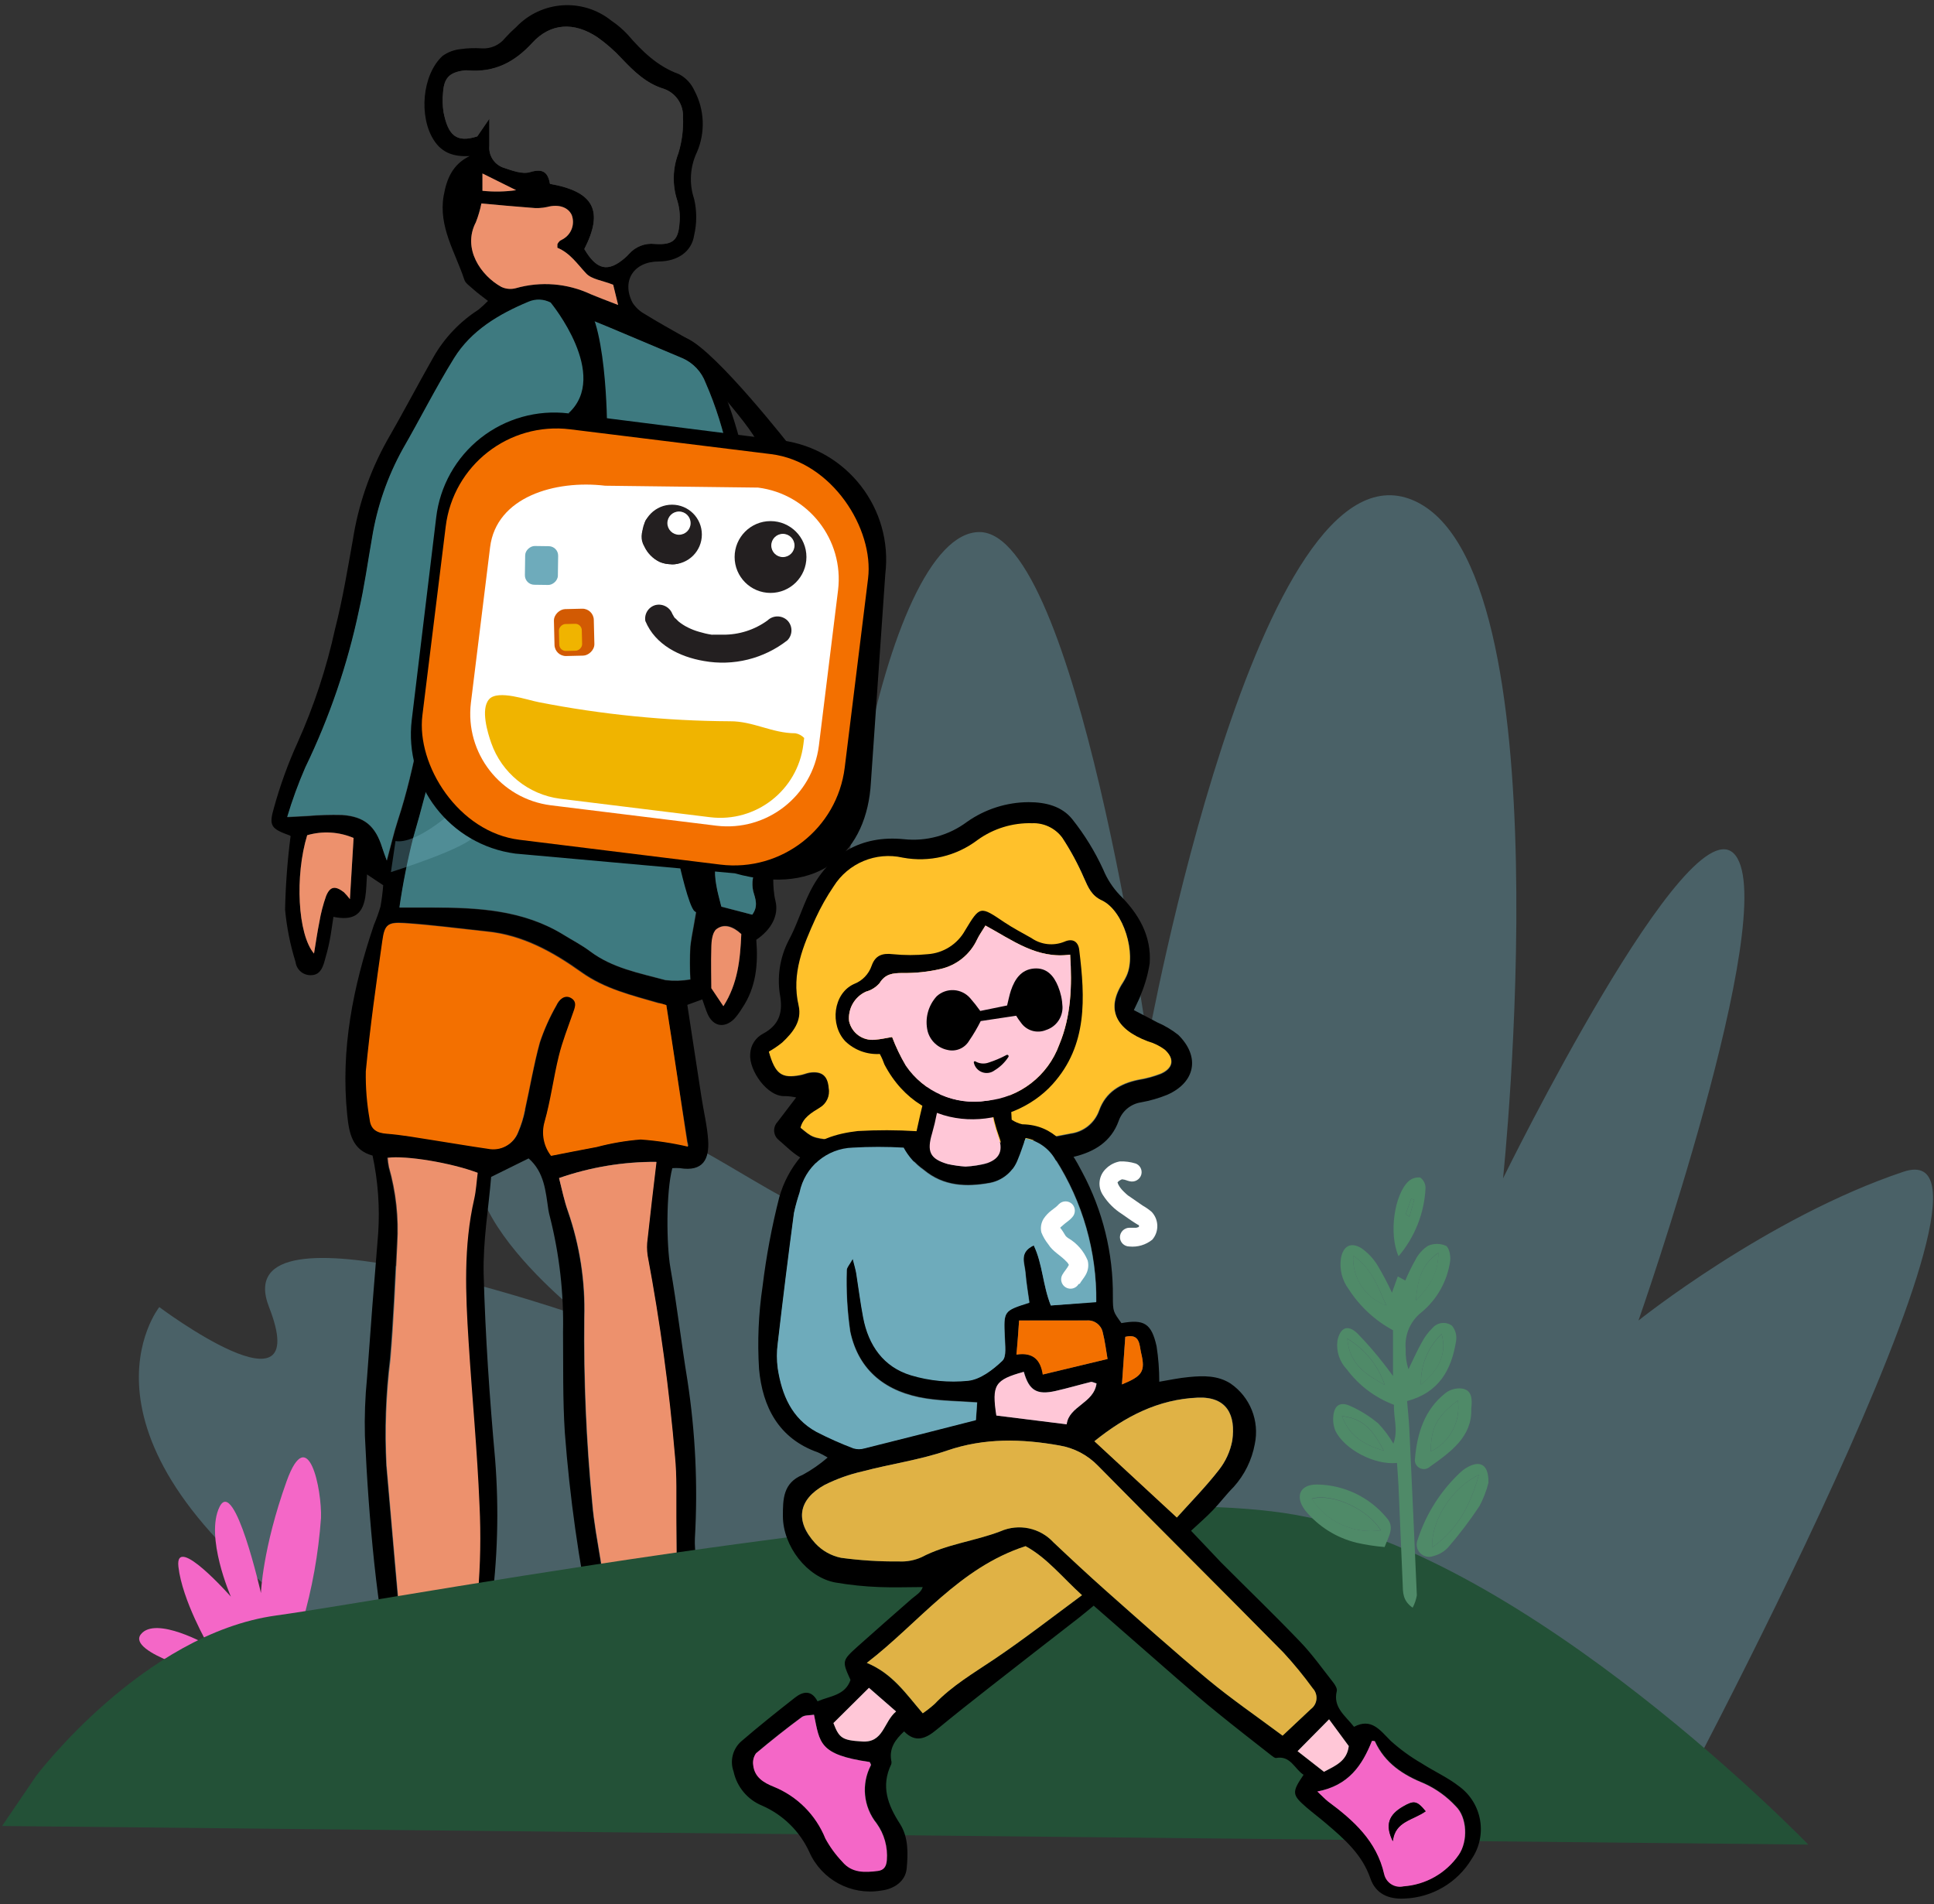 <?xml version="1.0" encoding="UTF-8"?>
<svg width="258px" height="254px" viewBox="0 0 258 254" version="1.1" xmlns="http://www.w3.org/2000/svg" xmlns:xlink="http://www.w3.org/1999/xlink">
    <rect x="0" y="0" width="258" height="254" fill="#333333" stroke="none"/>
    <title>Group 6</title>
    <g id="Page-1" stroke="none" stroke-width="1" fill="none" fill-rule="evenodd">
        <g id="Group-6" transform="translate(0.28, 0.688)" fill-rule="nonzero">
            <g id="Group" opacity="0.38" transform="translate(18.246, 65.371)" fill="#6EABBB">
                <path d="M203.504,177.242 C203.504,177.242 253.504,84.182 235.394,90.242 C217.284,96.302 200.054,110.082 200.054,110.082 C200.054,110.082 219.054,55.792 212.984,48.032 C206.914,40.272 181.984,91.122 181.984,91.122 C181.984,91.122 190.594,9.252 169.914,0.642 C149.234,-7.968 134.574,72.912 134.574,72.912 C134.574,72.912 125.054,4.912 112.134,4.912 C99.214,4.912 89.474,60.372 95.204,86.912 C100.934,113.452 69.554,74.382 51.434,81.992 C33.314,89.602 59.364,109.682 59.364,109.682 C59.364,109.682 11.304,92.782 17.364,108.292 C23.424,123.802 2.724,108.292 2.724,108.292 C2.724,108.292 -11.066,125.532 23.404,150.522 C57.874,175.512 203.504,177.242 203.504,177.242 Z" id="Path"></path>
            </g>
            <path d="M40.03,215.802 C41.363,211.239 42.205,206.545 42.54,201.802 C42.68,198.062 40.84,188.892 37.96,196.882 C34.73,205.882 34.53,211.812 34.53,211.812 C34.53,211.812 31.02,196.292 29.02,200.292 C27.02,204.292 30.52,212.292 30.52,212.292 C30.52,212.292 23.01,203.782 23.52,208.292 C24.03,212.802 27.52,218.802 27.52,218.802 C27.52,218.802 20.52,214.802 18.52,217.302 C16.52,219.802 28.04,222.812 28.04,222.812 L40.03,215.802 Z" id="Path" fill="#F467C7"></path>
            <path d="M100.61,124.672 C100.87,127.872 100.61,131.002 98.72,133.792 C98.413,134.31 98.054,134.796 97.65,135.242 C96.35,136.502 94.89,136.242 94.14,134.622 C93.86,134.012 93.68,133.342 93.41,132.622 L91.41,133.352 C92.03,137.446 92.653,141.512 93.28,145.552 C93.58,147.552 94.06,149.442 94.19,151.402 C94.35,153.892 93.55,155.642 90.41,155.132 C90.077,155.108 89.743,155.108 89.41,155.132 C88.56,158.312 88.62,165.362 89.15,168.402 C90.03,173.402 90.6,178.402 91.42,183.402 C92.492,190.381 92.828,197.454 92.42,204.502 C92.34,206.212 92.76,207.942 92.64,209.642 C92.34,213.642 92.01,217.702 91.41,221.692 C90.92,224.962 88.27,226.272 85.05,225.352 C82.425,224.619 80.379,222.561 79.66,219.932 C79.242,218.622 78.908,217.286 78.66,215.932 C76.92,207.514 75.721,198.994 75.07,190.422 C74.78,185.962 74.87,181.422 74.83,177.002 C74.938,171.834 74.353,166.675 73.09,161.662 C72.998,161.334 72.924,161 72.87,160.662 C72.51,158.202 72.33,155.662 70.24,153.832 L65.24,156.302 C64.91,160.372 64.14,164.822 64.24,169.242 C64.46,177.492 65.03,185.742 65.77,193.962 C66.301,200.654 66.11,207.382 65.2,214.032 C64.86,216.752 64.31,219.462 64.2,222.192 C64.09,224.922 62.41,226.062 60.36,226.752 C58.704,227.229 56.981,227.432 55.26,227.352 C53.16,227.352 52.31,226.542 51.98,224.422 C51.13,218.902 50.24,213.422 49.65,207.842 C49.06,202.262 48.65,196.532 48.4,190.842 C48.333,188.269 48.427,185.694 48.68,183.132 C49.14,176.692 49.637,170.259 50.17,163.832 C50.402,160.354 50.149,156.861 49.42,153.452 C46.66,152.722 46.28,150.362 46.04,148.022 C45.14,139.292 46.82,130.912 49.6,122.692 C49.933,121.902 50.223,121.094 50.47,120.272 C50.644,119.32 50.767,118.358 50.84,117.392 L48.68,115.952 C48.6,117.102 48.6,118.082 48.44,119.032 C48.05,121.352 46.81,122.142 44.2,121.612 C44.03,122.682 43.9,123.762 43.69,124.822 C43.48,125.882 43.26,126.662 43,127.572 C42.74,128.482 42.35,129.412 41.15,129.392 C40.136,129.4 39.277,128.648 39.15,127.642 C38.439,125.365 37.97,123.018 37.75,120.642 C37.82,117.378 38.063,114.12 38.48,110.882 C38.58,111.032 38.48,110.812 38.39,110.762 C35.9,109.862 35.55,109.502 36.26,107.082 C37.082,104.097 38.139,101.181 39.42,98.362 C41.606,93.495 43.281,88.415 44.42,83.202 C45.42,79.292 46.08,75.302 46.79,71.322 C47.506,66.723 49.026,62.285 51.28,58.212 C53.43,54.492 55.43,50.672 57.55,46.932 C59.012,44.376 61.071,42.212 63.55,40.622 C63.994,40.255 64.418,39.865 64.82,39.452 C64.1,38.882 63.47,38.452 62.89,37.922 C62.31,37.392 61.83,37.122 61.66,36.612 C60.45,32.952 58.18,29.532 58.91,25.402 C59.3,23.222 60.06,21.252 62.37,20.132 C60.37,20.232 58.74,19.782 57.61,18.032 C55.56,14.882 56.03,9.272 58.76,6.772 C59.451,6.272 60.261,5.961 61.11,5.872 C62.05,5.735 63.002,5.699 63.95,5.762 C65.174,5.854 66.363,5.329 67.12,4.362 C67.582,3.852 68.073,3.368 68.59,2.912 C71.96,-0.621 77.474,-0.986 81.28,2.072 C82.068,2.601 82.793,3.218 83.44,3.912 C85.37,6.152 87.44,8.172 90.3,9.202 C91.208,9.68 91.929,10.447 92.35,11.382 C93.713,13.934 93.838,16.968 92.69,19.622 C91.764,21.573 91.631,23.806 92.32,25.852 C92.691,27.444 92.691,29.1 92.32,30.692 C91.99,32.902 90.09,34.172 87.6,34.192 C84.26,34.192 82.6,36.772 84.1,39.682 C84.508,40.318 85.068,40.84 85.73,41.202 C87.56,42.332 89.44,43.372 91.31,44.432 C92.947,45.405 94.238,46.867 95,48.612 C97.94,54.732 99.32,61.272 100.57,67.882 C102.543,77.868 103.298,88.055 102.82,98.222 C102.49,103.36 102.49,108.514 102.82,113.652 C102.97,115.592 102.69,117.522 103.17,119.492 C103.65,121.462 102.57,123.342 100.61,124.672 Z M100.07,121.322 C100.9,120.192 100.5,119.222 100.22,118.222 C100.098,117.674 100.081,117.107 100.17,116.552 C100.373,115.752 100.51,114.936 100.58,114.112 C100.193,108.638 100.086,103.148 100.26,97.662 C100.637,88.458 100.121,79.238 98.72,70.132 C97.72,63.392 96.65,56.712 93.87,50.412 C93.332,48.952 92.224,47.772 90.8,47.142 L81.07,43.042 C78.45,41.942 75.79,40.952 73.23,39.732 C72.302,39.234 71.195,39.189 70.23,39.612 C66.23,41.252 62.62,43.422 60.32,47.132 C57.87,51.132 55.78,55.232 53.47,59.262 C51.425,62.958 50.037,66.981 49.37,71.152 C48.8,74.372 48.37,77.612 47.63,80.792 C46.1,88.037 43.696,95.068 40.47,101.732 C39.535,103.882 38.73,106.086 38.06,108.332 L40.73,108.192 C42.273,108.061 43.822,108.014 45.37,108.052 C48.37,108.262 49.83,109.532 50.73,112.412 C50.87,112.882 51.06,113.342 51.34,114.132 C51.89,112.132 52.27,110.432 52.8,108.802 C55.2,101.512 56.2,93.902 57.8,86.422 C58.99,80.872 59.91,75.272 61.01,69.712 C61.339,68.442 61.736,67.19 62.2,65.962 C63.007,67.092 63.257,68.527 62.88,69.862 C62.04,75.912 61.33,81.982 60.2,87.972 C58.872,95.768 57.095,103.481 54.88,111.072 C54.099,114.148 53.482,117.262 53.03,120.402 L57.26,120.402 C63.41,120.402 69.5,120.692 74.95,124.052 C76.13,124.782 77.36,125.412 78.46,126.242 C81.46,128.492 85.05,129.142 88.52,130.082 C89.622,130.21 90.737,130.18 91.83,129.992 C91.754,128.533 91.754,127.071 91.83,125.612 C92.05,123.672 92.59,121.752 92.74,119.812 C92.89,117.872 92.57,115.902 92.74,113.962 C92.89,111.562 93.34,109.182 93.54,106.792 C93.8,103.712 94.14,100.622 94.11,97.532 C94.112,86.525 93.478,75.527 92.21,64.592 C92.07,63.472 92.1,62.332 92.04,61.192 L92.57,61.092 C92.853,61.454 93.082,61.855 93.25,62.282 C94.214,66.115 94.968,69.998 95.51,73.912 C96.15,80.412 96.51,86.912 96.66,93.472 C96.77,97.582 96.45,101.712 96.16,105.822 C95.95,108.822 95.43,111.822 95.16,114.822 C95.093,115.668 95.137,116.518 95.29,117.352 C95.44,118.352 95.73,119.282 95.97,120.282 L100.07,121.322 Z M88.61,133.382 C88.25,133.272 87.92,133.152 87.61,133.062 C84.07,132.062 80.46,131.182 77.36,128.972 C73.55,126.252 69.51,123.972 64.71,123.512 C61.04,123.132 57.37,122.632 53.71,122.392 C51.48,122.252 51.09,122.602 50.79,124.752 C49.96,130.542 49.15,136.332 48.59,142.152 C48.553,144.301 48.723,146.447 49.1,148.562 C49.24,149.902 50.04,150.382 51.37,150.482 C53.43,150.642 55.46,151.022 57.5,151.332 C59.96,151.712 62.41,152.142 64.88,152.492 C66.57,152.842 68.264,151.914 68.88,150.302 C69.285,149.36 69.59,148.378 69.79,147.372 C70.46,144.372 70.95,141.292 71.79,138.312 C72.361,136.605 73.098,134.957 73.99,133.392 C74.38,132.622 74.99,131.822 75.99,132.392 C76.99,132.962 76.45,133.722 76.19,134.472 C75.54,136.332 74.81,138.182 74.34,140.092 C73.62,143.012 73.25,146.022 72.43,148.912 C71.985,150.472 72.308,152.15 73.3,153.432 C75.39,153.022 77.39,152.622 79.4,152.252 C81.316,151.744 83.274,151.409 85.25,151.252 C87.372,151.403 89.478,151.721 91.55,152.202 C90.49,145.752 89.56,139.682 88.61,133.382 Z M54.37,225.042 L61.6,223.602 C63.313,215.89 63.986,207.983 63.6,200.092 C63.3,192.802 62.6,185.522 62.14,178.232 C61.74,171.872 61.45,165.512 62.89,159.232 C63.15,158.082 63.21,156.872 63.36,155.732 C59.82,154.412 53.83,153.432 51.36,153.732 C51.39,154.149 51.447,154.563 51.53,154.972 C52.476,158.288 52.852,161.741 52.64,165.182 C52.38,170.332 52.17,175.492 51.73,180.632 C51.152,185.326 50.988,190.061 51.24,194.782 C52.01,203.502 52.75,212.232 53.54,220.952 C53.71,222.152 54.03,223.312 54.37,225.042 L54.37,225.042 Z M74.3,156.452 C74.71,158.062 74.98,159.452 75.45,160.852 C77.036,165.417 77.778,170.232 77.64,175.062 C77.548,183.316 77.902,191.568 78.7,199.782 C78.91,202.342 79.4,204.882 79.81,207.422 C80.32,210.632 80.81,213.852 81.46,217.022 C81.775,218.439 82.33,219.792 83.1,221.022 C83.996,222.351 85.623,222.981 87.18,222.602 C88.7,222.382 88.76,220.962 88.96,219.792 C89.406,217.691 89.72,215.563 89.9,213.422 C90.05,209.482 89.97,205.542 89.9,201.592 C89.9,198.932 89.98,196.252 89.72,193.592 C88.953,184.604 87.735,175.659 86.07,166.792 C85.955,166.033 85.955,165.261 86.07,164.502 C86.42,161.202 86.82,157.912 87.25,154.282 C82.841,154.263 78.462,154.997 74.3,156.452 L74.3,156.452 Z M77.67,32.532 C79.33,35.352 80.86,35.652 83.08,33.742 C83.276,33.575 83.459,33.395 83.63,33.202 C84.494,32.216 85.787,31.715 87.09,31.862 C89.49,32.002 90.23,31.372 90.38,29.042 C90.477,28.032 90.372,27.012 90.07,26.042 C89.402,23.989 89.458,21.769 90.23,19.752 C90.702,18.205 90.908,16.589 90.84,14.972 C90.935,13.27 89.885,11.712 88.27,11.162 C85.94,10.462 84.27,8.842 82.69,7.162 C81.703,6.088 80.604,5.122 79.41,4.282 C76.32,2.222 73.2,2.332 70.75,5.012 C68.3,7.692 65.68,9.012 62.16,8.712 C61.991,8.693 61.819,8.693 61.65,8.712 C59.65,8.962 58.95,9.712 58.82,11.712 C58.733,12.569 58.756,13.432 58.89,14.282 C59.5,17.362 60.58,18.412 63.39,17.512 L65,15.162 C65,16.792 65,17.772 65,18.752 C64.879,20 65.596,21.177 66.76,21.642 C67.96,22.042 69.4,22.642 70.49,22.262 C72.3,21.722 72.83,22.462 73.09,23.842 C78.96,24.872 80.28,27.452 77.67,32.532 Z M63.94,26.452 C63.767,27.309 63.52,28.149 63.2,28.962 C61.36,32.492 63.89,36.092 66.6,37.582 C67.206,37.869 67.894,37.929 68.54,37.752 C71.862,36.81 75.413,37.098 78.54,38.562 C79.59,39.032 80.68,39.412 82.18,39.992 C81.84,38.592 81.63,37.732 81.52,37.292 C80.04,36.712 78.65,36.572 77.92,35.792 C76.73,34.522 75.77,33.062 74.08,32.362 C74.01,32.362 74.08,32.042 74.08,31.872 C74.159,31.722 74.26,31.584 74.38,31.462 C74.5,31.362 74.67,31.312 74.81,31.212 C75.945,30.578 76.447,29.21 75.99,27.992 C75.49,26.872 74.19,26.522 72.71,26.922 C72.001,27.076 71.271,27.11 70.55,27.022 C68.42,26.882 66.29,26.682 63.94,26.452 Z M40.7,110.702 C39.05,116.102 39.42,123.932 41.61,126.492 C41.86,124.972 42.05,123.632 42.32,122.302 C42.518,121.119 42.82,119.954 43.22,118.822 C43.75,117.512 44.44,117.422 45.59,118.302 C45.882,118.593 46.152,118.904 46.4,119.232 C46.57,116.352 46.73,113.812 46.89,111.072 C44.929,110.246 42.742,110.122 40.7,110.722 L40.7,110.702 Z M98.61,123.892 C97.61,122.892 96.36,122.382 95.31,123.242 C94.76,123.692 94.68,124.882 94.64,125.752 C94.55,127.752 94.64,129.752 94.64,131.112 L96.25,133.512 C98.16,130.502 98.47,127.222 98.61,123.912 L98.61,123.892 Z M64.08,22.452 L64.08,24.762 C65.574,24.918 67.082,24.891 68.57,24.682 L64.08,22.452 Z" id="Shape" fill="#000000"></path>
            <path d="M100.07,121.322 L95.94,120.232 C95.7,119.232 95.41,118.282 95.26,117.302 C95.107,116.468 95.063,115.618 95.13,114.772 C95.44,111.772 95.96,108.772 96.13,105.772 C96.42,101.662 96.74,97.532 96.63,93.422 C96.45,86.892 96.12,80.362 95.48,73.862 C94.938,69.948 94.184,66.065 93.22,62.232 C93.052,61.805 92.823,61.404 92.54,61.042 L92.01,61.142 C92.07,62.282 92.01,63.422 92.18,64.542 C93.448,75.477 94.082,86.475 94.08,97.482 C94.08,100.572 93.77,103.662 93.51,106.742 C93.31,109.132 92.86,111.512 92.71,113.912 C92.59,115.852 92.9,117.822 92.71,119.762 C92.52,121.702 92.02,123.622 91.8,125.562 C91.724,127.021 91.724,128.483 91.8,129.942 C90.707,130.13 89.592,130.16 88.49,130.032 C85.02,129.092 81.42,128.442 78.43,126.192 C77.33,125.362 76.1,124.732 74.92,124.002 C69.47,120.642 63.38,120.342 57.23,120.352 L53,120.352 C53.452,117.212 54.069,114.098 54.85,111.022 C57.065,103.431 58.842,95.718 60.17,87.922 C61.3,81.922 62.01,75.862 62.85,69.812 C63.227,68.477 62.977,67.042 62.17,65.912 C61.706,67.14 61.309,68.392 60.98,69.662 C59.88,75.222 58.98,80.822 57.77,86.372 C56.18,93.852 55.18,101.462 52.77,108.752 C52.24,110.382 51.86,112.062 51.31,114.082 C51.03,113.292 50.84,112.832 50.7,112.362 C49.8,109.482 48.34,108.212 45.34,108.002 C43.792,107.964 42.243,108.011 40.7,108.142 L38.03,108.282 C38.7,106.036 39.505,103.832 40.44,101.682 C43.666,95.018 46.07,87.987 47.6,80.742 C48.33,77.562 48.77,74.322 49.34,71.102 C50.007,66.931 51.395,62.908 53.44,59.212 C55.75,55.212 57.84,51.032 60.29,47.082 C62.59,43.372 66.29,41.202 70.2,39.562 C71.165,39.139 72.272,39.184 73.2,39.682 C75.76,40.902 78.42,41.892 81.04,42.992 L90.77,47.092 C92.194,47.722 93.302,48.902 93.84,50.362 C96.62,56.662 97.72,63.362 98.69,70.082 C100.091,79.188 100.607,88.408 100.23,97.612 C100.056,103.098 100.163,108.588 100.55,114.062 C100.48,114.886 100.343,115.702 100.14,116.502 C100.051,117.057 100.068,117.624 100.19,118.172 C100.5,119.222 100.9,120.192 100.07,121.322 Z" id="Path" fill="#3E7A80"></path>
            <path d="M88.61,133.382 C89.61,139.682 90.49,145.752 91.48,152.262 C89.408,151.781 87.302,151.463 85.18,151.312 C83.204,151.469 81.246,151.804 79.33,152.312 C77.33,152.682 75.33,153.082 73.23,153.492 C72.238,152.21 71.915,150.532 72.36,148.972 C73.18,146.082 73.55,143.072 74.27,140.152 C74.74,138.242 75.47,136.392 76.12,134.532 C76.38,133.782 76.78,132.972 75.92,132.452 C75.06,131.932 74.28,132.652 73.92,133.452 C73.028,135.017 72.291,136.665 71.72,138.372 C70.9,141.372 70.41,144.372 69.72,147.432 C69.52,148.438 69.215,149.42 68.81,150.362 C68.194,151.974 66.5,152.902 64.81,152.552 C62.34,152.202 59.89,151.772 57.43,151.392 C55.43,151.082 53.36,150.702 51.3,150.542 C49.97,150.442 49.17,149.962 49.03,148.622 C48.653,146.507 48.483,144.361 48.52,142.212 C49.08,136.392 49.89,130.602 50.72,124.812 C51.02,122.662 51.41,122.312 53.64,122.452 C57.33,122.692 61,123.192 64.64,123.572 C69.44,124.062 73.48,126.312 77.29,129.032 C80.39,131.242 84,132.082 87.54,133.122 C87.92,133.152 88.25,133.272 88.61,133.382 Z" id="Path" fill="#F37000"></path>
            <path d="M54.37,225.042 C54.03,223.312 53.71,222.152 53.6,220.972 C52.81,212.252 52.07,203.522 51.3,194.802 C51.058,190.08 51.232,185.345 51.82,180.652 C52.26,175.512 52.47,170.352 52.73,165.202 C52.942,161.761 52.566,158.308 51.62,154.992 C51.537,154.583 51.48,154.169 51.45,153.752 C53.89,153.422 59.88,154.402 63.45,155.752 C63.3,156.892 63.24,158.102 62.98,159.252 C61.54,165.542 61.83,171.902 62.23,178.252 C62.69,185.542 63.39,192.822 63.69,200.112 C64.076,208.003 63.403,215.91 61.69,223.622 L54.37,225.042 Z" id="Path" fill="#ED916D"></path>
            <path d="M74.3,156.452 C78.479,154.998 82.876,154.271 87.3,154.302 C86.87,157.932 86.47,161.222 86.12,164.522 C86.005,165.281 86.005,166.053 86.12,166.812 C87.785,175.679 89.003,184.624 89.77,193.612 C90.03,196.262 89.93,198.942 89.95,201.612 C89.95,205.612 90.05,209.502 89.95,213.442 C89.77,215.583 89.456,217.711 89.01,219.812 C88.81,220.982 88.75,222.402 87.23,222.622 C85.673,223.001 84.046,222.371 83.15,221.042 C82.38,219.812 81.825,218.459 81.51,217.042 C80.83,213.872 80.37,210.652 79.86,207.442 C79.45,204.902 78.96,202.362 78.75,199.802 C77.952,191.588 77.598,183.336 77.69,175.082 C77.828,170.252 77.086,165.437 75.5,160.872 C74.98,159.452 74.71,158.062 74.3,156.452 Z" id="Path" fill="#ED916D"></path>
            <path d="M77.67,32.532 C80.28,27.402 78.96,24.872 73.09,23.832 C72.83,22.452 72.3,21.712 70.49,22.252 C69.4,22.582 67.96,22.032 66.76,21.632 C65.596,21.167 64.879,19.99 65,18.742 C65,17.742 65,16.742 65,15.152 L63.39,17.502 C60.58,18.402 59.5,17.352 58.89,14.272 C58.756,13.422 58.733,12.559 58.82,11.702 C58.95,9.702 59.66,8.982 61.65,8.702 C61.819,8.683 61.991,8.683 62.16,8.702 C65.68,8.972 68.35,7.612 70.75,5.002 C73.15,2.392 76.32,2.212 79.41,4.272 C80.604,5.112 81.703,6.078 82.69,7.152 C84.31,8.832 85.94,10.452 88.27,11.152 C89.873,11.708 90.914,13.259 90.82,14.952 C90.888,16.569 90.682,18.185 90.21,19.732 C89.438,21.749 89.382,23.969 90.05,26.022 C90.352,26.992 90.457,28.012 90.36,29.022 C90.21,31.352 89.47,32.022 87.07,31.842 C85.767,31.695 84.474,32.196 83.61,33.182 C83.439,33.375 83.256,33.555 83.06,33.722 C80.82,35.652 79.33,35.352 77.67,32.532 Z" id="Path" fill="#3B3B3B"></path>
            <path d="M63.94,26.452 C66.29,26.662 68.42,26.862 70.55,27.022 C71.271,27.11 72.001,27.076 72.71,26.922 C74.19,26.522 75.49,26.922 75.99,27.992 C76.447,29.21 75.945,30.578 74.81,31.212 C74.67,31.312 74.5,31.362 74.38,31.462 C74.26,31.584 74.159,31.722 74.08,31.872 C74.08,32.042 74.08,32.332 74.08,32.362 C75.77,33.062 76.73,34.522 77.92,35.792 C78.65,36.572 80.04,36.712 81.52,37.292 C81.63,37.732 81.84,38.592 82.18,39.992 C80.68,39.412 79.59,38.992 78.54,38.562 C75.413,37.098 71.862,36.81 68.54,37.752 C67.894,37.929 67.206,37.869 66.6,37.582 C63.89,36.092 61.36,32.492 63.2,28.962 C63.52,28.149 63.767,27.309 63.94,26.452 L63.94,26.452 Z" id="Path" fill="#ED916D"></path>
            <path d="M40.7,110.722 C42.744,110.128 44.931,110.259 46.89,111.092 C46.73,113.832 46.57,116.372 46.4,119.252 C46.152,118.924 45.882,118.613 45.59,118.322 C44.44,117.442 43.75,117.532 43.22,118.842 C42.82,119.974 42.518,121.139 42.32,122.322 C42.05,123.652 41.86,124.992 41.61,126.512 C39.42,123.952 39.05,116.122 40.7,110.722 Z" id="Path" fill="#ED916D"></path>
            <path d="M98.61,123.912 C98.47,127.222 98.16,130.502 96.22,133.532 L94.61,131.132 C94.61,129.822 94.55,127.792 94.61,125.772 C94.61,124.902 94.73,123.712 95.28,123.262 C96.36,122.452 97.56,122.962 98.61,123.912 Z" id="Path" fill="#ED916D"></path>
            <path d="M64.08,22.452 L68.57,24.682 C67.082,24.891 65.574,24.918 64.08,24.762 L64.08,22.452 Z" id="Path" fill="#ED916D"></path>
            <path d="M240.95,245.362 C240.95,245.362 203.84,206.892 172.44,201.362 C141.04,195.832 54.26,212.362 36.56,214.802 C18.86,217.242 4.56,236.172 4.56,236.172 L0,242.882 L240.95,245.362 Z" id="Path" fill="#235137"></path>
            <path d="M150.98,134.052 C152.16,134.672 153.12,135.152 154.07,135.672 C155.084,136.105 156.035,136.67 156.9,137.352 C159.85,140.252 159.2,143.692 155.42,145.352 C154.301,145.804 153.138,146.139 151.95,146.352 C150.564,146.559 149.408,147.518 148.95,148.842 C147.95,151.612 145.69,152.972 142.95,153.622 C140.61,154.182 138.23,154.622 135.88,155.102 C133.834,155.594 131.676,155.057 130.1,153.662 C127.5,151.522 126.83,151.482 123.89,153.212 C122.284,154.235 120.424,154.786 118.52,154.802 C115.34,154.732 112.17,154.532 109,154.462 C106.59,154.402 105.16,152.692 103.54,151.322 C103.211,151.029 103.014,150.616 102.993,150.176 C102.973,149.735 103.13,149.305 103.43,148.982 C104.17,147.982 104.98,146.982 105.93,145.702 C105.453,145.597 104.968,145.536 104.48,145.522 C102.1,145.692 99.6,142.062 99.8,139.892 C99.848,138.749 100.504,137.719 101.52,137.192 C103.52,136.112 104.17,134.572 103.81,132.262 C103.342,129.704 103.736,127.063 104.93,124.752 C106.02,122.752 106.69,120.472 107.71,118.392 C110.27,113.192 114.64,110.692 120.29,111.252 C123.291,111.578 126.304,110.752 128.72,108.942 C131.127,107.246 133.996,106.328 136.94,106.312 C139.24,106.312 141.38,106.862 142.76,108.582 C144.409,110.652 145.799,112.916 146.9,115.322 C147.417,116.571 148.159,117.713 149.09,118.692 C151.61,121.192 153.35,124.142 153.09,127.822 C152.867,129.244 152.474,130.634 151.92,131.962 C151.74,132.522 151.44,133.042 150.98,134.052 Z M102.29,139.592 C103.13,142.592 104,143.202 106.5,142.782 C106.93,142.712 107.33,142.522 107.75,142.452 C109.38,142.212 110.18,142.862 110.31,144.512 C110.507,145.557 110.022,146.612 109.1,147.142 C108.03,147.792 106.89,148.452 106.55,149.802 C108.06,151.022 108.05,151.162 110.82,151.442 C114.82,151.852 118.94,152.382 122.66,150.182 C126.07,148.182 129.19,148.302 132.11,151.032 C133.074,151.928 134.441,152.244 135.7,151.862 C137.97,151.372 140.27,151.032 142.54,150.562 C144.295,150.34 145.777,149.149 146.37,147.482 C147.24,145.042 149.16,143.892 151.59,143.392 C152.615,143.227 153.621,142.956 154.59,142.582 C156.25,141.862 156.48,140.582 155.14,139.392 C154.46,138.889 153.694,138.513 152.88,138.282 C148.56,136.652 147.24,133.932 149.55,130.402 C149.735,130.111 149.899,129.807 150.04,129.492 C151.36,126.562 149.65,120.852 146.77,119.492 C145.31,118.802 144.92,117.702 144.36,116.492 C143.547,114.615 142.574,112.812 141.45,111.102 C140.514,109.845 139.017,109.13 137.45,109.192 C134.852,109.116 132.301,109.896 130.19,111.412 C127.341,113.58 123.708,114.441 120.19,113.782 C116.615,112.971 112.918,114.507 110.97,117.612 C110.055,118.961 109.252,120.382 108.57,121.862 C106.91,125.552 105.34,129.262 106.3,133.512 C106.77,135.592 105.52,137.122 104.1,138.452 C103.526,138.877 102.921,139.258 102.29,139.592 L102.29,139.592 Z" id="Shape" fill="#000000"></path>
            <path d="M102.29,139.592 C102.909,139.234 103.501,138.829 104.06,138.382 C105.48,137.052 106.73,135.522 106.26,133.442 C105.26,129.192 106.87,125.442 108.53,121.792 C109.212,120.312 110.015,118.891 110.93,117.542 C112.878,114.437 116.575,112.901 120.15,113.712 C123.668,114.371 127.301,113.51 130.15,111.342 C132.261,109.826 134.812,109.046 137.41,109.122 C138.977,109.06 140.474,109.775 141.41,111.032 C142.534,112.742 143.507,114.545 144.32,116.422 C144.88,117.682 145.32,118.782 146.73,119.422 C149.61,120.802 151.32,126.512 150,129.422 C149.859,129.737 149.695,130.041 149.51,130.332 C147.2,133.862 148.51,136.582 152.84,138.212 C153.654,138.443 154.42,138.819 155.1,139.322 C156.44,140.542 156.21,141.792 154.55,142.512 C153.581,142.886 152.575,143.157 151.55,143.322 C149.12,143.822 147.2,144.972 146.33,147.412 C145.737,149.079 144.255,150.27 142.5,150.492 C140.23,150.962 137.93,151.302 135.66,151.792 C134.401,152.174 133.034,151.858 132.07,150.962 C129.15,148.232 126.07,148.092 122.62,150.112 C118.9,152.312 114.79,151.782 110.78,151.372 C108.01,151.092 108.02,150.952 106.51,149.732 C106.85,148.382 107.99,147.732 109.06,147.072 C109.982,146.542 110.467,145.487 110.27,144.442 C110.14,142.792 109.34,142.142 107.71,142.382 C107.29,142.452 106.89,142.642 106.46,142.712 C104,143.202 103.13,142.582 102.29,139.592 Z" id="Path" fill="#FFC12B"></path>
            <path d="M121.99,150.202 C122.27,148.942 122.59,147.442 122.99,145.952 C123.52,143.692 124.33,141.632 126.93,141.062 C129.417,140.36 132.078,141.287 133.59,143.382 C134.034,144.107 134.317,144.919 134.42,145.762 C134.557,146.727 134.643,147.699 134.68,148.672 C135.109,148.96 135.587,149.166 136.09,149.282 C140.41,149.352 142.43,152.462 144.09,155.662 C146.829,160.774 148.236,166.493 148.18,172.292 C148.18,174.292 148.24,174.292 149.32,175.802 C152.32,175.272 153.32,175.802 154.01,178.892 C154.253,180.457 154.373,182.039 154.37,183.622 C155.69,183.402 157.02,183.112 158.37,182.992 C160.27,182.812 162.18,182.772 163.88,183.862 C166.49,185.656 167.764,188.844 167.11,191.942 C166.718,194.073 165.742,196.054 164.29,197.662 C163.29,198.662 162.49,199.752 161.54,200.742 C160.59,201.732 159.69,202.492 158.61,203.502 C160.05,205.002 161.33,206.382 162.61,207.722 C166.14,211.262 169.73,214.722 173.19,218.332 C174.79,220.002 176.14,221.912 177.58,223.742 C177.83,224.062 178.13,224.552 178.05,224.882 C177.52,227.052 179.15,228.132 180.35,229.652 C182.67,228.422 183.82,230.102 185.25,231.532 C186.519,232.673 187.903,233.678 189.38,234.532 C191.03,235.592 192.86,236.412 194.38,237.602 C197.447,239.852 198.185,244.125 196.05,247.272 C194.14,250.447 190.753,252.438 187.05,252.562 C184.93,252.672 183.24,251.922 182.53,249.872 C181.44,246.682 179.05,244.612 176.62,242.542 C175.77,241.812 174.87,241.142 174.02,240.412 C172.07,238.722 172.02,238.412 173.62,236.052 C172.41,235.282 171.9,233.442 169.93,233.812 C169.75,233.812 169.49,233.602 169.3,233.452 C166.88,231.552 164.45,229.672 162.07,227.732 C160.2,226.222 158.39,224.642 156.57,223.062 C152.94,219.902 149.32,216.732 145.62,213.492 C144.87,214.112 144.29,214.602 143.69,215.072 C139.76,218.132 135.81,221.182 131.89,224.262 C129.45,226.172 127.02,228.092 124.63,230.062 C123.22,231.232 121.84,231.822 120.33,230.262 C119.14,231.362 118.33,232.512 118.61,234.142 C118.66,234.309 118.66,234.486 118.61,234.652 C117.21,237.562 118.14,240.062 119.77,242.582 C120.93,244.392 120.86,246.582 120.67,248.582 C120.51,250.172 119.12,251.282 117.23,251.502 C113.242,252.162 109.314,250.039 107.68,246.342 C106.413,243.586 104.179,241.39 101.4,240.172 C99.45,239.378 98.02,237.671 97.58,235.612 C97.068,234.2 97.463,232.618 98.58,231.612 C100.9,229.612 103.34,227.662 105.78,225.752 C106.89,224.882 108,224.752 108.78,226.252 C110.44,225.532 112.46,225.482 113.18,223.402 C112.03,220.862 112.03,220.832 114.18,218.892 C116.56,216.782 118.94,214.662 121.35,212.572 C121.93,212.082 122.61,211.712 122.81,211.012 C120.89,211.012 118.97,211.092 117.05,211.012 C115.075,210.94 113.108,210.736 111.16,210.402 C107.37,209.712 104.16,205.532 104.16,201.542 C104.16,199.342 104.16,197.112 106.8,196.042 C107.991,195.396 109.107,194.621 110.13,193.732 C109.72,193.476 109.292,193.248 108.85,193.052 C103.59,191.212 101.44,186.962 100.98,181.942 C100.747,178.253 100.905,174.549 101.45,170.892 C101.937,166.885 102.682,162.914 103.68,159.002 C104.241,157.018 105.219,155.177 106.55,153.602 C108.44,151.332 111.31,150.512 114.14,150.182 C116.755,150.032 119.376,150.038 121.99,150.202 L121.99,150.202 Z M139.9,173.452 L145.98,172.952 C146.055,166.226 144.168,159.624 140.55,153.952 C139.71,152.454 138.242,151.412 136.55,151.112 C136.2,152.112 135.93,153.002 135.55,153.862 C134.947,155.526 133.509,156.747 131.77,157.072 C128.65,157.632 125.6,157.532 122.97,155.332 C121.86,154.553 120.946,153.526 120.3,152.332 C118.042,152.202 115.778,152.202 113.52,152.332 C110.043,152.436 107.097,154.923 106.41,158.332 C106.108,159.231 105.857,160.146 105.66,161.072 C104.913,166.859 104.193,172.652 103.5,178.452 C103.35,179.564 103.35,180.691 103.5,181.802 C104.05,185.312 105.35,188.452 108.67,190.262 C110.264,191.084 111.904,191.815 113.58,192.452 C114.072,192.602 114.598,192.602 115.09,192.452 C120,191.232 124.9,189.972 129.93,188.692 C129.99,187.842 130.04,187.112 130.09,186.352 C127.69,186.172 125.45,186.162 123.26,185.822 C118.02,185.012 114.26,182.192 113.16,176.892 C112.765,174.185 112.611,171.447 112.7,168.712 C112.7,168.352 113.07,167.972 113.5,167.192 C113.74,168.192 113.89,168.632 113.97,169.112 C114.28,171.112 114.52,173.032 114.89,174.972 C115.59,178.712 117.62,181.612 121.28,182.712 C123.748,183.453 126.337,183.701 128.9,183.442 C130.52,183.272 132.2,181.982 133.46,180.782 C134.05,180.222 133.83,178.702 133.78,177.622 C133.63,174.132 133.6,174.132 137.06,173.032 C136.88,171.712 136.64,170.372 136.54,169.032 C136.44,167.692 135.64,166.332 137.65,165.392 C138.82,167.942 138.82,170.692 139.9,173.452 Z M170.82,230.832 L174.59,227.282 C175.014,226.967 175.284,226.485 175.332,225.958 C175.379,225.432 175.201,224.909 174.84,224.522 C173.627,222.854 172.319,221.258 170.92,219.742 C162.71,211.412 154.4,203.172 146.19,194.832 C144.805,193.399 142.996,192.449 141.03,192.122 C136.03,191.232 131.03,191.122 126.03,192.812 C122.39,194.062 118.52,194.612 114.77,195.582 C113.016,195.978 111.317,196.586 109.71,197.392 C106.21,199.332 105.71,202.182 108.46,205.162 C109.382,206.163 110.596,206.845 111.93,207.112 C114.492,207.458 117.075,207.618 119.66,207.592 C120.691,207.642 121.719,207.447 122.66,207.022 C125.99,205.272 129.74,204.892 133.18,203.572 C135.606,202.506 138.441,203.096 140.24,205.042 C142.57,207.212 144.9,209.382 147.24,211.492 C151.75,215.492 156.24,219.492 160.87,223.362 C163.97,225.932 167.31,228.222 170.82,230.832 Z M122.82,227.832 C123.375,227.46 123.906,227.052 124.41,226.612 C126.74,224.142 129.62,222.462 132.41,220.612 C136.31,217.982 140.02,215.082 144.07,212.102 C141.45,209.732 139.39,207.102 136.54,205.562 C127.65,208.452 122.34,215.752 115.36,221.132 C118.76,222.552 120.56,225.262 122.82,227.852 L122.82,227.832 Z M175.48,238.262 C176.15,238.882 176.48,239.262 176.88,239.552 C180.3,242.082 183.4,244.842 184.4,249.282 C184.531,249.841 184.878,250.325 185.366,250.627 C185.854,250.929 186.442,251.024 187,250.892 C189.961,250.683 192.666,249.137 194.35,246.692 C195.59,244.892 195.48,241.692 193.94,240.212 C192.772,238.953 191.369,237.934 189.81,237.212 C186.9,236.042 184.5,234.482 183.16,231.562 C183.16,231.492 182.9,231.562 182.77,231.492 C181.44,234.772 179.66,237.452 175.45,238.282 L175.48,238.262 Z M108.34,228.022 C107.78,228.122 107.09,228.022 106.67,228.342 C104.6,229.872 102.57,231.472 100.6,233.142 C100.269,233.609 100.136,234.188 100.23,234.752 C100.41,236.322 101.6,237.052 102.92,237.582 C106.076,238.85 108.578,241.349 109.85,244.502 C110.463,245.631 111.223,246.673 112.11,247.602 C113.38,249.132 115.11,249.052 116.87,248.832 C117.7,248.722 117.99,248.192 118.05,247.402 C118.187,245.662 117.702,243.929 116.68,242.512 C114.911,240.309 114.613,237.268 115.92,234.762 C115.97,234.662 115.82,234.472 115.76,234.332 C108.95,233.362 109.09,231.802 108.31,228.042 L108.34,228.022 Z M156.74,201.722 C158.74,199.502 160.66,197.542 162.33,195.382 C163.237,194.237 163.851,192.888 164.12,191.452 C164.6,188.092 163.44,185.572 159.52,185.732 C154.23,185.952 149.82,188.252 145.73,191.542 L156.74,201.722 Z M128.52,154.922 C129.533,154.876 130.539,154.721 131.52,154.462 C133.31,153.832 133.65,152.632 132.99,150.902 C132.532,149.624 132.197,148.305 131.99,146.962 C131.48,144.112 129.65,142.772 126.88,143.342 C125.91,143.426 125.166,144.239 125.17,145.212 C124.998,146.989 124.663,148.747 124.17,150.462 C123.44,152.902 123.84,153.892 126.26,154.592 C127.005,154.754 127.76,154.865 128.52,154.922 Z M135.67,175.452 C135.57,176.942 135.47,178.322 135.35,179.992 C137.68,179.612 138.58,180.812 138.86,182.652 L147.47,180.582 C147.28,179.472 147.13,178.212 146.82,176.992 C146.6,176.027 145.707,175.368 144.72,175.442 C141.82,175.452 138.9,175.452 135.67,175.452 Z M142.02,189.292 C142.31,186.852 145.65,186.492 146.02,183.842 C145.62,183.722 145.45,183.592 145.31,183.632 C143.73,184.022 142.17,184.482 140.58,184.842 C138.05,185.422 137.01,184.772 136.32,182.292 C132.45,183.372 132.04,184.012 132.66,188.122 L142.02,189.292 Z M110.9,229.152 C111.66,231.152 112.09,231.422 114.66,231.622 C117.6,231.852 117.56,229.022 119.26,227.622 L115.64,224.452 L110.9,229.152 Z M172.82,232.902 L176.34,235.652 C177.91,234.822 179.41,234.172 179.65,232.222 L177.02,228.652 L172.82,232.902 Z M149.38,183.982 C152.11,182.852 152.54,182.272 151.94,179.772 C151.7,178.772 151.87,177.132 149.83,177.632 C149.69,179.732 149.54,181.812 149.39,183.982 L149.38,183.982 Z" id="Shape" fill="#000000"></path>
            <path d="M186.08,194.452 C183.08,194.772 179.08,192.642 177.87,190.182 C177.611,189.55 177.514,188.862 177.59,188.182 C177.73,186.822 178.44,186.272 179.73,186.802 C181.129,187.412 182.432,188.22 183.6,189.202 C184.369,190.015 185.04,190.914 185.6,191.882 C186.28,190.072 185.6,188.432 185.68,186.702 C183.174,185.76 180.991,184.118 179.39,181.972 C178.424,180.962 177.961,179.571 178.13,178.182 C178.49,176.402 179.49,175.912 180.81,177.182 C182.124,178.531 183.356,179.957 184.5,181.452 C184.75,181.752 184.97,182.092 185.55,182.852 L185.55,176.752 C183.164,175.467 181.141,173.599 179.67,171.322 C178.77,170.139 178.384,168.643 178.6,167.172 C178.89,165.512 179.94,164.922 181.37,165.832 C182.209,166.425 182.919,167.18 183.46,168.052 C184.177,169.246 184.828,170.478 185.41,171.742 L186.19,169.572 L187.19,170.122 C187.585,169.177 188.036,168.255 188.54,167.362 C188.926,166.597 189.51,165.948 190.23,165.482 C190.987,165.157 191.843,165.157 192.6,165.482 C193.03,165.702 193.26,166.812 193.18,167.482 C192.811,170.165 191.452,172.612 189.37,174.342 C187.873,175.508 187.071,177.353 187.24,179.242 C187.202,180.164 187.327,181.085 187.61,181.962 C188.2,180.752 188.74,179.522 189.4,178.352 C189.77,177.648 190.249,177.006 190.82,176.452 C191.472,175.693 192.597,175.558 193.41,176.142 C193.887,176.715 194.088,177.468 193.96,178.202 C193.36,181.982 191.74,185.042 187.43,186.202 C187.53,187.442 187.67,188.702 187.73,189.962 C188.077,197.342 188.41,204.726 188.73,212.112 C188.633,212.689 188.444,213.246 188.17,213.762 C186.81,212.822 186.88,211.682 186.84,210.592 C186.653,206.212 186.467,201.832 186.28,197.452 C186.23,196.512 186.16,195.582 186.08,194.452 Z M180.24,166.782 C180.069,169.743 181.875,172.461 184.67,173.452 C183.56,171.072 182.82,168.612 180.24,166.802 L180.24,166.782 Z M184.45,184.032 C183.568,181.448 181.796,179.261 179.45,177.862 C179.75,181.452 182.11,182.732 184.45,184.052 L184.45,184.032 Z M184.34,192.812 C183.16,190.742 182.03,188.522 178.73,188.202 C179.82,191.112 181.97,192.092 184.34,192.832 L184.34,192.812 Z M189.28,183.992 C191.82,181.932 192.72,179.812 192.04,177.232 C190.201,178.999 189.198,181.463 189.28,184.012 L189.28,183.992 Z M188.6,172.822 C190.21,171.122 191.6,169.312 191.6,166.412 C189.12,168.132 188.82,170.452 188.6,172.842 L188.6,172.822 Z" id="Shape" fill="#4F8A68"></path>
            <path d="M184.43,205.672 C183.178,205.57 181.935,205.38 180.71,205.102 C178.007,204.45 175.591,202.934 173.83,200.782 C172.42,198.912 173.13,197.292 175.46,197.332 C179.04,197.393 182.415,199.015 184.7,201.772 C185.82,203.032 185,204.152 184.43,205.672 Z M183.91,203.412 C182.21,200.602 177.39,198.412 174.71,199.212 C176.686,202.301 180.279,203.956 183.91,203.452 L183.91,203.412 Z" id="Shape" fill="#4F8A68"></path>
            <path d="M198.28,197.112 C198.006,198.198 197.599,199.246 197.07,200.232 C195.796,202.148 194.403,203.981 192.9,205.722 C192.374,206.286 191.697,206.685 190.95,206.872 C190.327,207.112 189.621,206.953 189.162,206.469 C188.702,205.985 188.579,205.272 188.85,204.662 C189.966,201.223 191.942,198.125 194.59,195.662 C194.911,195.376 195.267,195.13 195.65,194.932 C197.29,194.102 198.33,194.772 198.28,197.112 Z M197.01,196.032 C193.39,197.772 190.62,202.152 190.77,205.722 C194.15,203.352 195.82,200.202 197.01,196.032 L197.01,196.032 Z" id="Shape" fill="#4F8A68"></path>
            <path d="M195.99,187.222 C196.13,190.922 193.29,192.962 190.48,194.952 C190.103,195.303 189.545,195.374 189.093,195.129 C188.64,194.885 188.394,194.379 188.48,193.872 C188.78,190.462 189.76,187.312 192.59,185.102 C193.195,184.657 193.942,184.451 194.69,184.522 C196.03,184.702 196.16,185.792 195.99,187.222 Z M194.2,186.112 C191.35,188.302 190.63,189.712 190.58,192.922 C193.146,191.688 194.613,188.93 194.2,186.112 L194.2,186.112 Z" id="Shape" fill="#4F8A68"></path>
            <path d="M186.29,166.882 C184.96,163.882 185.73,158.652 187.62,156.882 C188.045,156.501 188.612,156.319 189.18,156.382 C189.63,156.707 189.894,157.228 189.89,157.782 C189.728,161.13 188.462,164.33 186.29,166.882 L186.29,166.882 Z M187.24,161.282 L187.74,161.622 C187.95,160.862 188.17,160.102 188.39,159.342 L187.97,159.212 L187.24,161.282 Z" id="Shape" fill="#4F8A68"></path>
            <path d="M139.9,173.452 C138.81,170.712 138.82,167.962 137.62,165.452 C135.62,166.392 136.41,167.862 136.51,169.092 C136.61,170.322 136.85,171.782 137.03,173.092 C133.57,174.192 133.6,174.192 133.75,177.682 C133.75,178.762 134.02,180.282 133.43,180.842 C132.17,182.042 130.49,183.332 128.87,183.502 C126.307,183.761 123.718,183.513 121.25,182.772 C117.59,181.672 115.56,178.772 114.86,175.032 C114.49,173.092 114.25,171.132 113.94,169.172 C113.86,168.692 113.71,168.172 113.47,167.252 C113.04,168.032 112.66,168.412 112.67,168.772 C112.581,171.507 112.735,174.245 113.13,176.952 C114.27,182.252 117.99,185.072 123.23,185.882 C125.42,186.222 127.66,186.232 130.06,186.412 C130.01,187.172 129.96,187.902 129.9,188.752 C124.9,190.032 119.97,191.292 115.06,192.512 C114.568,192.662 114.042,192.662 113.55,192.512 C111.874,191.875 110.234,191.144 108.64,190.322 C105.32,188.512 104.02,185.372 103.47,181.862 C103.32,180.751 103.32,179.624 103.47,178.512 C104.137,172.712 104.857,166.919 105.63,161.132 C105.827,160.206 106.078,159.291 106.38,158.392 C107.067,154.983 110.013,152.496 113.49,152.392 C115.748,152.262 118.012,152.262 120.27,152.392 C120.916,153.586 121.83,154.613 122.94,155.392 C125.57,157.592 128.62,157.692 131.74,157.132 C133.479,156.807 134.917,155.586 135.52,153.922 C135.89,153.062 136.16,152.162 136.52,151.172 C138.212,151.472 139.68,152.514 140.52,154.012 C144.138,159.684 146.025,166.286 145.95,173.012 L139.9,173.452 Z" id="Path" fill="#6EABBB"></path>
            <path d="M170.82,230.832 C167.32,228.222 163.98,225.932 160.88,223.362 C156.25,219.512 151.76,215.482 147.25,211.492 C144.87,209.382 142.54,207.212 140.25,205.042 C138.451,203.096 135.616,202.506 133.19,203.572 C129.75,204.892 126,205.272 122.67,207.022 C121.729,207.447 120.701,207.642 119.67,207.592 C117.085,207.618 114.502,207.458 111.94,207.112 C110.606,206.845 109.392,206.163 108.47,205.162 C105.75,202.162 106.22,199.332 109.72,197.392 C111.327,196.586 113.026,195.978 114.78,195.582 C118.53,194.582 122.4,194.062 126.04,192.812 C131.04,191.082 136.04,191.232 141.04,192.122 C143.006,192.449 144.815,193.399 146.2,194.832 C154.41,203.172 162.72,211.412 170.93,219.742 C172.329,221.258 173.637,222.854 174.85,224.522 C175.211,224.909 175.389,225.432 175.342,225.958 C175.294,226.485 175.024,226.967 174.6,227.282 L170.82,230.832 Z" id="Path" fill="#E0B245"></path>
            <path d="M122.82,227.852 C120.59,225.262 118.82,222.552 115.35,221.122 C122.35,215.742 127.64,208.442 136.53,205.552 C139.38,207.092 141.44,209.722 144.06,212.092 C140.01,215.092 136.3,217.972 132.4,220.602 C129.62,222.482 126.74,224.162 124.4,226.602 C123.901,227.052 123.373,227.47 122.82,227.852 L122.82,227.852 Z" id="Path" fill="#E0B245"></path>
            <path d="M175.45,238.282 C179.66,237.492 181.45,234.772 182.74,231.532 C182.87,231.532 183.09,231.532 183.13,231.602 C184.47,234.522 186.87,236.082 189.78,237.252 C191.339,237.974 192.742,238.993 193.91,240.252 C195.45,241.752 195.56,244.932 194.32,246.732 C192.636,249.177 189.931,250.723 186.97,250.932 C186.412,251.064 185.824,250.969 185.336,250.667 C184.848,250.365 184.501,249.881 184.37,249.322 C183.37,244.882 180.27,242.122 176.85,239.592 C176.45,239.272 176.12,238.902 175.45,238.282 Z M189.91,240.922 C188.76,239.502 188.34,239.432 186.91,240.262 C184.99,241.362 184.46,242.722 185.54,244.892 C185.82,242.252 188.17,242.152 189.91,240.922 Z" id="Shape" fill="#F467C7"></path>
            <path d="M108.31,228.042 C109.09,231.802 108.95,233.362 115.73,234.352 C115.79,234.492 115.94,234.682 115.89,234.782 C114.583,237.288 114.881,240.329 116.65,242.532 C117.678,243.957 118.164,245.702 118.02,247.452 C117.96,248.242 117.67,248.772 116.84,248.882 C115.09,249.102 113.35,249.182 112.08,247.652 C111.193,246.723 110.433,245.681 109.82,244.552 C108.548,241.399 106.046,238.9 102.89,237.632 C101.57,237.102 100.38,236.372 100.2,234.802 C100.106,234.238 100.239,233.659 100.57,233.192 C102.57,231.522 104.57,229.922 106.64,228.392 C107.06,228.062 107.75,228.142 108.31,228.042 Z" id="Path" fill="#F467C7"></path>
            <path d="M156.71,201.742 L145.71,191.562 C149.8,188.272 154.21,185.972 159.5,185.752 C163.42,185.592 164.58,188.112 164.1,191.472 C163.831,192.908 163.217,194.257 162.31,195.402 C160.63,197.562 158.7,199.522 156.71,201.742 Z" id="Path" fill="#E0B245"></path>
            <path d="M128.52,154.922 C127.726,154.869 126.938,154.759 126.16,154.592 C123.74,153.892 123.34,152.902 124.07,150.462 C124.563,148.747 124.898,146.989 125.07,145.212 C125.066,144.239 125.81,143.426 126.78,143.342 C129.55,142.772 131.38,144.112 131.89,146.962 C132.097,148.305 132.432,149.624 132.89,150.902 C133.55,152.632 133.21,153.832 131.42,154.462 C130.472,154.715 129.5,154.869 128.52,154.922 L128.52,154.922 Z" id="Path" fill="#FFC7D7"></path>
            <path d="M135.67,175.452 C138.9,175.452 141.81,175.452 144.72,175.452 C145.707,175.378 146.6,176.037 146.82,177.002 C147.13,178.222 147.28,179.482 147.47,180.592 L138.82,182.662 C138.54,180.822 137.64,179.662 135.31,180.002 C135.47,178.332 135.57,176.952 135.67,175.452 Z" id="Path" fill="#F37000"></path>
            <path d="M142.02,189.302 L132.63,188.132 C132.01,184.022 132.42,183.382 136.29,182.302 C136.98,184.782 138.02,185.432 140.55,184.852 C142.14,184.492 143.7,184.032 145.28,183.642 C145.42,183.642 145.59,183.732 145.99,183.852 C145.65,186.502 142.31,186.862 142.02,189.302 Z" id="Path" fill="#FFC7D7"></path>
            <path d="M110.9,229.152 L115.64,224.452 L119.26,227.602 C117.56,229.022 117.6,231.852 114.66,231.602 C112.09,231.452 111.66,231.162 110.9,229.152 Z" id="Path" fill="#FFC7D7"></path>
            <path d="M172.82,232.902 L177.02,228.652 L179.65,232.222 C179.41,234.222 177.91,234.822 176.34,235.652 L172.82,232.902 Z" id="Path" fill="#FFC7D7"></path>
            <path d="M149.39,183.982 C149.54,181.812 149.69,179.732 149.84,177.632 C151.84,177.132 151.71,178.802 151.95,179.772 C152.55,182.272 152.12,182.852 149.39,183.982 Z" id="Path" fill="#F37000"></path>
            <path d="M180.24,166.802 C182.84,168.612 183.56,171.072 184.67,173.472 C181.875,172.481 180.069,169.763 180.24,166.802 L180.24,166.802 Z" id="Path" fill="#4F8A68"></path>
            <path d="M184.45,184.052 C182.11,182.732 179.75,181.412 179.45,177.882 C181.796,179.281 183.568,181.468 184.45,184.052 Z" id="Path" fill="#4F8A68"></path>
            <path d="M184.34,192.832 C181.97,192.092 179.86,191.112 178.73,188.222 C182.03,188.542 183.16,190.762 184.34,192.832 Z" id="Path" fill="#4F8A68"></path>
            <path d="M189.28,184.012 C189.204,181.47 190.206,179.015 192.04,177.252 C192.72,179.832 191.82,181.952 189.28,184.012 Z" id="Path" fill="#4F8A68"></path>
            <path d="M188.6,172.842 C188.79,170.442 189.12,168.132 191.6,166.432 C191.64,169.332 190.21,171.142 188.6,172.842 Z" id="Path" fill="#4F8A68"></path>
            <path d="M117.09,139.902 C115.398,140.004 113.74,139.399 112.51,138.232 C110.38,136.022 110.87,131.832 113.64,130.572 C114.75,130.15 115.615,129.256 116,128.132 C116.48,126.762 117.4,126.422 118.83,126.592 C120.373,126.747 121.927,126.747 123.47,126.592 C125.569,126.451 127.452,125.253 128.47,123.412 C130.47,120.102 130.47,120.152 133.73,122.352 C134.87,123.112 136.1,123.752 137.3,124.432 C138.587,125.333 140.243,125.522 141.7,124.932 C142.93,124.382 143.61,125.032 143.7,126.092 C144.47,132.412 144.83,138.722 140.15,143.922 C134.59,150.102 122.84,151.082 117.71,141.312 C117.56,140.882 117.38,140.452 117.09,139.902 Z M118.73,137.642 C119.229,138.945 119.837,140.203 120.55,141.402 C122.924,144.935 127.122,146.781 131.33,146.142 C135.741,145.734 139.519,142.816 141.03,138.652 C142.61,134.872 142.75,130.802 142.48,126.652 C138.05,127.262 134.77,124.712 131.18,122.772 C130.77,123.462 130.36,124.012 130.07,124.622 C129.146,126.616 127.352,128.071 125.21,128.562 C123.535,128.949 121.819,129.13 120.1,129.102 C118.82,129.102 117.81,129.212 117.05,130.462 C116.568,131.01 115.935,131.403 115.23,131.592 C113.718,132.287 112.817,133.868 112.99,135.522 C113.338,137.105 114.819,138.173 116.43,138.002 C117.18,137.952 117.92,137.772 118.73,137.642 Z" id="Shape" fill="#000000"></path>
            <path d="M118.73,137.642 C117.92,137.772 117.18,137.952 116.43,138.002 C114.819,138.173 113.338,137.105 112.99,135.522 C112.817,133.868 113.718,132.287 115.23,131.592 C115.935,131.403 116.568,131.01 117.05,130.462 C117.81,129.212 118.82,129.112 120.1,129.102 C121.819,129.13 123.535,128.949 125.21,128.562 C127.352,128.071 129.146,126.616 130.07,124.622 C130.36,124.012 130.77,123.462 131.18,122.772 C134.77,124.712 138.05,127.262 142.48,126.652 C142.75,130.802 142.61,134.872 141.03,138.652 C139.519,142.816 135.741,145.734 131.33,146.142 C127.133,146.791 122.937,144.966 120.55,141.452 C119.835,140.237 119.226,138.962 118.73,137.642 L118.73,137.642 Z" id="Path" fill="#FFC7D7"></path>
            <path d="M183.91,203.452 C180.287,203.965 176.696,202.325 174.71,199.252 C177.39,198.452 182.21,200.602 183.91,203.452 Z" id="Path" fill="#4F8A68"></path>
            <path d="M197.01,196.032 C195.82,200.202 194.15,203.352 190.77,205.722 C190.62,202.152 193.39,197.772 197.01,196.032 Z" id="Path" fill="#4F8A68"></path>
            <path d="M194.2,186.112 C194.613,188.93 193.146,191.688 190.58,192.922 C190.63,189.712 191.35,188.302 194.2,186.112 Z" id="Path" fill="#4F8A68"></path>
            <path d="M187.24,161.282 L187.97,159.212 L188.39,159.342 C188.17,160.102 187.95,160.862 187.74,161.622 L187.24,161.282 Z" id="Path" fill="#4F8A68"></path>
            <path d="M189.91,240.922 C188.17,242.152 185.83,242.252 185.52,244.922 C184.44,242.752 184.97,241.392 186.89,240.292 C188.34,239.452 188.76,239.502 189.91,240.922 Z" id="Path" fill="#000000"></path>
            <path d="M143.76,170.552 C144,170.132 144.33,169.782 144.56,169.352 C144.89,168.777 144.983,168.096 144.82,167.452 C144.303,166.19 143.381,165.135 142.2,164.452 L142.04,164.332 L142.04,164.332 C142.04,164.332 141.78,164.072 141.89,164.202 C142,164.332 141.81,164.062 141.79,164.032 L141.59,163.702 C141.451,163.471 141.293,163.25 141.12,163.042 C141.07,162.962 141.07,162.962 141.12,163.042 C141.14,163.101 141.14,163.164 141.12,163.222 C141.12,163.392 141.2,163.022 141.12,163.162 C141.04,163.302 141.31,162.932 141.12,163.102 C140.93,163.272 141.24,162.982 141.27,162.962 C141.3,162.942 141.6,162.672 141.77,162.532 L141.77,162.532 L141.99,162.362 L142.32,162.102 C142.475,161.979 142.619,161.842 142.75,161.692 C143.224,161.198 143.224,160.417 142.75,159.922 C142.261,159.445 141.479,159.445 140.99,159.922 C140.853,160.073 140.706,160.213 140.55,160.342 L140.43,160.432 L140.43,160.432 L140,160.762 C139.585,161.072 139.227,161.451 138.94,161.882 C138.604,162.426 138.496,163.08 138.64,163.702 C138.868,164.271 139.178,164.804 139.56,165.282 C140.18,166.282 141.23,166.762 142.02,167.632 C142.25,167.892 142.02,167.552 142.18,167.822 L142.31,168.032 C142.31,168.182 142.31,168.192 142.31,168.032 L142.31,168.142 C142.31,167.982 142.31,167.972 142.31,168.142 L142.31,168.042 C142.08,168.502 141.71,168.882 141.45,169.332 C141.102,169.929 141.304,170.695 141.9,171.042 C142.496,171.39 143.262,171.189 143.61,170.592 L143.76,170.552 Z" id="Path" fill="#FFFFFF"></path>
            <path d="M151.21,154.512 C150.537,154.305 149.834,154.211 149.13,154.232 C148.435,154.351 147.793,154.679 147.29,155.172 C146.276,156.099 146.101,157.631 146.88,158.762 C147.533,159.775 148.4,160.632 149.42,161.272 C149.99,161.662 150.55,162.082 151.13,162.442 L151.66,162.772 C151.45,162.632 151.66,162.712 151.66,162.772 C151.66,162.722 151.47,162.582 151.66,162.772 C151.58,162.692 151.61,162.612 151.66,162.772 C151.66,162.772 151.66,162.962 151.66,162.852 C151.66,162.742 151.66,163.052 151.66,163.052 C151.66,163.052 151.72,162.842 151.66,162.962 C151.6,163.082 151.78,162.792 151.66,162.962 C151.54,163.132 151.74,162.892 151.74,162.892 C151.74,162.892 151.5,163.102 151.67,162.972 C151.84,162.842 151.4,163.062 151.67,162.972 L151.31,163.082 L151.16,163.082 C151.02,163.082 151.38,163.082 151.16,163.082 C150.94,163.082 150.64,163.082 150.37,163.082 C149.686,163.098 149.136,163.649 149.12,164.332 C149.125,165.021 149.682,165.577 150.37,165.582 C151.473,165.695 152.576,165.368 153.44,164.672 C154.362,163.6 154.328,162.004 153.36,160.972 C152.986,160.649 152.581,160.364 152.15,160.122 C151.54,159.712 150.93,159.282 150.33,158.862 L150.19,158.772 C150.19,158.772 150.41,158.952 150.19,158.772 L149.96,158.572 C149.76,158.392 149.57,158.202 149.39,158.012 C149.308,157.924 149.231,157.83 149.16,157.732 C149.28,157.892 149.08,157.602 149.04,157.552 C148.981,157.459 148.927,157.362 148.88,157.262 C148.79,157.092 148.88,157.432 148.88,157.262 C148.865,157.194 148.845,157.128 148.82,157.062 C148.76,156.952 148.82,157.062 148.82,157.152 C148.82,157.242 148.82,157.022 148.82,156.952 C148.82,156.882 148.82,157.212 148.82,157.002 C148.82,157.232 148.75,157.002 148.82,157.002 C148.89,157.002 148.68,157.152 148.82,157.002 L148.99,156.842 C149.13,156.702 148.86,156.922 148.99,156.842 L149.2,156.712 L149.35,156.632 C149.21,156.702 149.35,156.692 149.35,156.632 C149.35,156.572 149.48,156.632 149.35,156.632 C149.35,156.632 149.57,156.632 149.43,156.632 C149.77,156.632 150.1,156.822 150.43,156.882 C151.096,157.045 151.772,156.658 151.97,156.002 C152.059,155.684 152.017,155.344 151.854,155.056 C151.69,154.769 151.419,154.559 151.1,154.472 L151.21,154.512 Z" id="Path" fill="#FFFFFF"></path>
            <g id="Group" opacity="0.38" transform="translate(51.87, 107.662)" fill="#6EABBB">
                <path d="M11.2,3.07 C10.28,4.76 0,7.98 0,7.98 L0.61,3.84 C3.37,4.3 8.13,0 8.13,0" id="Path"></path>
            </g>
            <path d="M104.02,58.052 L75.54,54.452 C71.361,53.951 67.154,55.132 63.846,57.736 C60.539,60.34 58.403,64.152 57.91,68.332 L54.65,95.332 C53.598,104.052 59.746,112 68.45,113.172 L97.73,115.802 C109.19,118.982 115.4,112.802 115.9,103.672 L117.82,75.892 C118.872,67.173 112.724,59.225 104.02,58.052 Z M113.82,77.382 L110.95,101.132 C110.517,104.803 108.642,108.151 105.738,110.438 C102.834,112.724 99.14,113.762 95.47,113.322 L70.47,110.162 C62.779,109.165 57.332,102.151 58.27,94.452 L61.14,70.702 C61.576,67.031 63.453,63.683 66.358,61.397 C69.264,59.11 72.959,58.073 76.63,58.512 L101.63,61.672 C109.32,62.67 114.764,69.686 113.82,77.382 L113.82,77.382 Z" id="Shape" fill="#000000"></path>
            <rect id="Rectangle" fill="#F37000" transform="translate(85.795, 85.609) rotate(7.04) translate(-85.795, -85.609) " x="57.41" y="58.024" width="56.77" height="55.17" rx="14.89"></rect>
            <path d="M95.28,109.452 L73.21,106.732 C66.495,105.885 61.727,99.771 62.54,93.052 L65.1,72.302 C65.93,65.602 73.75,63.302 80.45,64.102 L100.85,64.352 C107.562,65.206 112.327,71.315 111.52,78.032 L108.96,98.782 C108.112,105.497 101.999,110.265 95.28,109.452 L95.28,109.452 Z" id="Path" fill="#FFFFFF"></path>
            <circle id="Oval" fill="#231F20" cx="102.51" cy="73.612" r="4.79"></circle>
            <rect id="Rectangle" fill="#D25A03" transform="translate(76.313, 83.663) rotate(-91.38) translate(-76.313, -83.663) " x="73.183" y="81.003" width="6.26" height="5.32" rx="1.52"></rect>
            <rect id="Rectangle" fill="#F0B400" transform="translate(75.83, 84.332) rotate(-91.38) translate(-75.83, -84.332) " x="74.035" y="82.807" width="3.59" height="3.05" rx="0.87"></rect>
            <rect id="Rectangle" fill="#6EABBB" transform="translate(71.96, 74.741) rotate(-89.2) translate(-71.96, -74.741) " x="69.375" y="72.541" width="5.17" height="4.4" rx="1.26"></rect>
            <circle id="Oval" fill="#231F20" cx="89.37" cy="70.612" r="3.98"></circle>
            <circle id="Oval" fill="#FFFFFF" cx="90.3" cy="69.092" r="1.55"></circle>
            <circle id="Oval" fill="#FFFFFF" cx="104.16" cy="72.072" r="1.55"></circle>
            <path d="M85.82,82.162 C87.13,85.322 90.38,86.932 93.62,87.482 C97.557,88.19 101.609,87.186 104.76,84.722 C105.483,83.987 105.483,82.808 104.76,82.072 C104.02,81.36 102.85,81.36 102.11,82.072 C100.382,83.329 98.296,83.995 96.16,83.972 C95.82,83.972 95.47,83.972 95.16,83.972 L94.8,83.972 C94.47,83.972 95.24,84.062 94.65,83.972 C94.06,83.882 93.53,83.752 92.99,83.592 C92.48,83.45 91.984,83.259 91.51,83.022 C91.053,82.8 90.623,82.525 90.23,82.202 L89.89,81.862 C89.83,81.802 89.69,81.652 89.82,81.862 C89.743,81.764 89.673,81.66 89.61,81.552 C89.61,81.552 89.34,81.032 89.46,81.332 C89.161,80.356 88.153,79.782 87.16,80.022 C86.681,80.153 86.274,80.469 86.028,80.901 C85.782,81.332 85.718,81.844 85.85,82.322 L85.82,82.162 Z" id="Path" fill="#231F20"></path>
            <path d="M91.01,72.132 C91.01,72.132 91.01,72.592 91.01,72.582 C91.01,72.572 91.23,72.352 91.01,72.582 L90.8,72.722 C90.6,72.852 90.4,72.952 90.21,73.082 C90.073,73.21 89.903,73.297 89.72,73.332 C89.467,73.357 89.213,73.357 88.96,73.332 C88.75,73.333 88.541,73.302 88.34,73.242 C87.939,73.058 87.576,72.8 87.27,72.482 C86.996,72.167 86.783,71.805 86.64,71.412 C86.51,71.092 86.51,70.733 86.64,70.412 C86.748,70.244 86.868,70.083 87,69.932 C87.094,69.747 87.197,69.567 87.31,69.392 C87.447,69.248 87.602,69.12 87.77,69.012 C87.992,68.848 88.222,68.694 88.46,68.552 C88.65,68.439 88.766,68.234 88.766,68.012 C88.766,67.791 88.65,67.586 88.46,67.472 C87.97,67.132 87.09,67.582 86.69,67.892 C86.352,68.116 86.063,68.405 85.84,68.742 C85.638,69.151 85.673,69.637 85.93,70.012 C86.123,70.265 86.474,70.334 86.748,70.174 C87.023,70.014 87.135,69.675 87.01,69.382 C87.01,69.382 86.92,69.232 86.94,69.382 C86.96,69.532 86.94,69.382 86.94,69.332 C86.94,69.282 86.94,69.332 87,69.332 C87.146,69.18 87.307,69.043 87.48,68.922 L87.63,68.842 L87.76,68.842 C87.838,68.808 87.918,68.778 88,68.752 L88.11,68.752 C88.014,68.791 87.906,68.791 87.81,68.752 L87.81,67.452 C87.343,67.721 86.904,68.036 86.5,68.392 C86.227,68.727 85.98,69.081 85.76,69.452 C85.189,70.266 85.15,71.339 85.66,72.192 C86.084,73.079 86.786,73.803 87.66,74.252 C88.133,74.46 88.644,74.566 89.16,74.562 C89.701,74.641 90.253,74.527 90.72,74.242 C91.148,73.989 91.562,73.712 91.96,73.412 C92.317,72.969 92.437,72.38 92.28,71.832 C92.183,71.503 91.841,71.312 91.51,71.402 C91.18,71.499 90.986,71.839 91.07,72.172 L91.01,72.132 Z" id="Path" fill="#231F20"></path>
            <path d="M105.82,97.122 C102.72,97.122 100.2,95.502 97.1,95.522 C88.546,95.475 80.015,94.625 71.62,92.982 C70.13,92.712 66.15,91.262 64.97,92.582 C63.79,93.902 64.8,97.132 65.25,98.412 C66.655,102.422 70.198,105.299 74.41,105.852 L94.46,108.322 C100.563,109.059 106.115,104.73 106.89,98.632 L107,97.752 C106.685,97.421 106.271,97.2 105.82,97.122 L105.82,97.122 Z" id="Path" fill="#F0B400"></path>
            <circle id="Oval" fill="#FFFFFF" cx="95.49" cy="71.492" r="1.81"></circle>
            <path d="M130.49,134.162 L134.07,133.432 C134.24,132.772 134.36,132.092 134.58,131.432 C135.09,129.932 135.94,128.642 137.66,128.502 C139.38,128.362 140.31,129.502 140.87,130.882 C141.224,131.748 141.424,132.668 141.46,133.602 C141.504,135.009 140.61,136.274 139.27,136.702 C138.052,137.212 136.643,136.794 135.9,135.702 C135.675,135.416 135.468,135.115 135.28,134.802 L130.55,135.512 C130.094,136.424 129.577,137.303 129,138.142 C128.412,139.138 127.244,139.633 126.12,139.362 C124.837,139.101 123.811,138.137 123.47,136.872 C123.072,135.211 123.526,133.461 124.68,132.202 C125.3,131.634 126.123,131.34 126.963,131.387 C127.802,131.435 128.587,131.819 129.14,132.452 C129.618,133 130.069,133.571 130.49,134.162 L130.49,134.162 Z" id="Path" fill="#000000"></path>
            <path d="M129.63,141.052 C129.612,140.996 129.631,140.934 129.678,140.898 C129.726,140.862 129.79,140.86 129.84,140.892 C130.384,141.208 131.041,141.263 131.63,141.042 C132.441,140.779 133.227,140.444 133.98,140.042 C134.059,139.992 134.162,140.006 134.225,140.076 C134.287,140.145 134.289,140.25 134.23,140.322 C133.757,141.043 133.128,141.648 132.39,142.092 C131.912,142.45 131.284,142.539 130.725,142.328 C130.166,142.118 129.753,141.637 129.63,141.052 Z" id="Path" fill="#000000"></path>
            <path d="M73.23,39.732 C73.23,39.732 81.15,49.372 75.54,54.452 L80.71,56.522 C80.71,56.522 80.71,40.682 77.01,39.022 C73.31,37.362 73.23,39.732 73.23,39.732 Z" id="Path" fill="#000000"></path>
            <path d="M105.24,58.952 C105.24,58.952 95.29,46.202 91.38,44.462 C87.47,42.722 90.55,45.792 90.55,45.792 C90.55,45.792 100.25,56.392 100.77,58.442 C101.29,60.492 105.24,58.952 105.24,58.952 Z" id="Path" fill="#000000"></path>
            <path d="M90.38,114.722 C90.38,114.722 91.61,120.242 92.38,120.862 C93.15,121.482 93.92,120.402 93.92,120.402 L92.61,114.642 L90.38,114.722 Z" id="Path" fill="#000000"></path>
        </g>
    </g>
</svg>